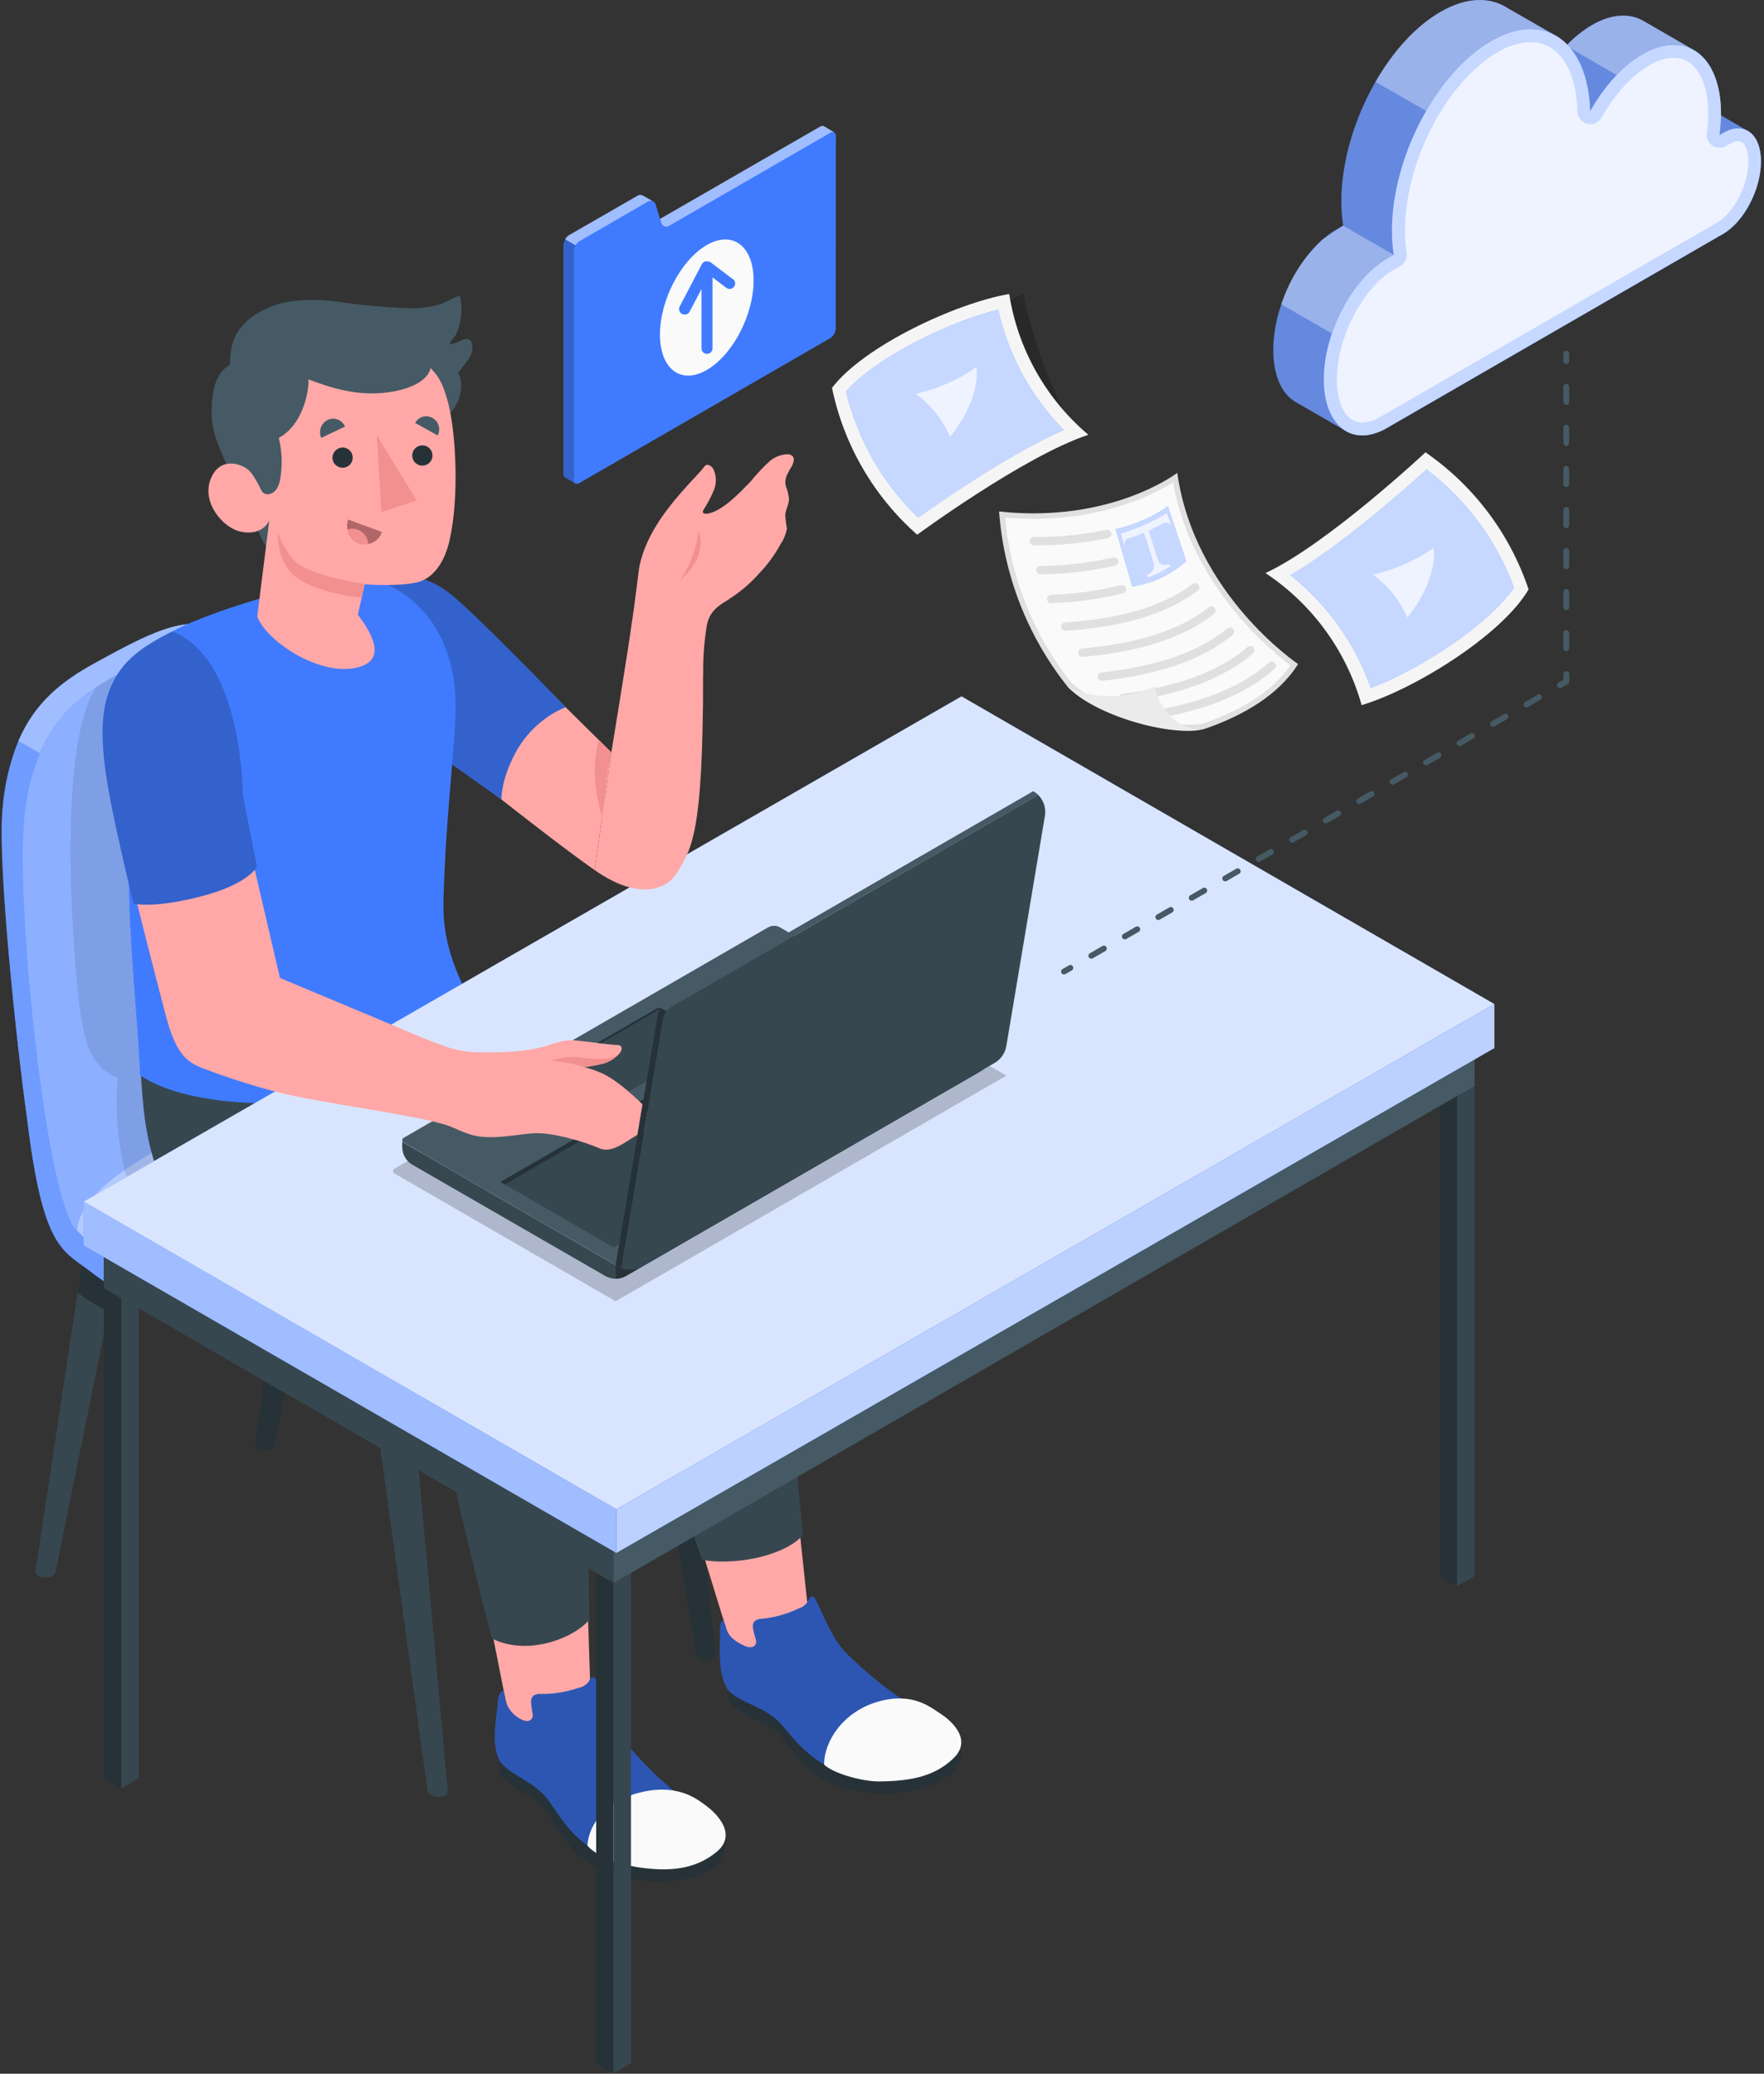 <svg width="171" height="201" viewBox="0 0 171 201" fill="none" xmlns="http://www.w3.org/2000/svg">
<rect x="0" y="0" width="171" height="201" fill="#333333" stroke="none"/>
<g id="uploading/amico">
<g id="Character">
<g id="character">
<g id="Chair">
<path id="Vector" d="M69.425 160.352L64.666 120.644L60.775 120.447L67.462 160.347C67.479 160.42 67.51 160.489 67.555 160.549C67.6 160.609 67.657 160.659 67.722 160.696C67.932 160.815 68.167 160.884 68.408 160.895C68.649 160.907 68.89 160.862 69.111 160.764C69.194 160.73 69.267 160.674 69.321 160.601C69.374 160.528 69.407 160.442 69.415 160.352H69.425Z" fill="#263238"/>
<path id="Vector_2" d="M64.666 120.644L60.775 120.447L61.919 127.978C62.715 127.689 63.486 127.335 64.224 126.918C64.643 126.73 64.999 126.425 65.25 126.04L64.666 120.644Z" fill="#263238"/>
<path id="Vector_3" d="M12.997 114.82H9.102L3.436 152.316C3.439 152.407 3.467 152.495 3.518 152.57C3.568 152.645 3.638 152.705 3.72 152.743C3.935 152.852 4.173 152.909 4.414 152.909C4.655 152.909 4.893 152.852 5.108 152.743C5.176 152.711 5.235 152.664 5.283 152.607C5.33 152.549 5.364 152.482 5.383 152.41L12.997 114.82Z" fill="#37474F"/>
<path id="Vector_4" d="M9.101 114.82L7.521 125.285C8.445 126.006 9.447 126.62 10.509 127.115L12.996 114.82H9.101Z" fill="#263238"/>
<path id="Vector_5" d="M43.409 173.662L39.749 133.267L35.863 133.07L41.451 173.638C41.468 173.711 41.499 173.779 41.544 173.839C41.589 173.899 41.646 173.949 41.711 173.986C41.92 174.105 42.154 174.174 42.395 174.186C42.635 174.198 42.875 174.153 43.095 174.055C43.178 174.021 43.251 173.964 43.305 173.891C43.358 173.819 43.391 173.733 43.399 173.642L43.409 173.662Z" fill="#37474F"/>
<path id="Vector_6" d="M40.23 139.101L39.739 133.287L35.853 133.091L36.643 139.361C37.517 139.645 39.096 139.464 40.23 139.101Z" fill="#263238"/>
<path id="Vector_7" d="M34.244 102.468H30.349L24.688 139.964C24.691 140.054 24.718 140.141 24.767 140.217C24.817 140.292 24.886 140.352 24.967 140.391C25.182 140.499 25.42 140.556 25.661 140.556C25.902 140.556 26.14 140.499 26.355 140.391C26.422 140.358 26.481 140.311 26.528 140.253C26.576 140.196 26.61 140.129 26.63 140.057L34.244 102.468Z" fill="#263238"/>
<g id="chair">
<path id="Vector_8" d="M1.787 71.82C0.907 74 0.382 76.307 0.231 78.654C-0.21 83.893 1.561 100.858 2.626 108.447C4.166 121.124 6.06 121.149 8.802 123.268C13.527 126.918 27.116 134.061 31.6 135.842C39.734 139.041 46.387 134.106 51.342 131.657C55.887 129.359 60.274 126.761 64.475 123.882C65.711 122.979 66.354 122.066 66.339 121.11C66.339 120.727 66.339 119.172 66.339 118.77C66.339 117.543 65.26 116.233 62.983 114.756C58.784 112.034 43.6 103.178 37.718 99.916C37.715 99.905 37.709 99.894 37.7 99.886C37.691 99.879 37.68 99.874 37.669 99.872C33.141 97.124 30.418 78.443 27.283 68.503C27.219 68.292 27.15 68.086 27.082 67.885C27.013 67.684 26.969 67.576 26.92 67.424C26.719 66.884 26.517 66.389 26.302 65.952" fill="#407BFF"/>
<path id="Vector_9" d="M66.345 118.765C66.345 117.538 65.266 116.229 62.989 114.752C58.79 112.029 43.606 103.174 37.724 99.911C37.721 99.9 37.715 99.89 37.706 99.882C37.697 99.874 37.686 99.869 37.675 99.867C33.146 97.12 30.424 78.438 27.289 68.499C27.102 67.878 26.882 67.267 26.631 66.669C26.631 66.625 26.592 66.58 26.577 66.536L26.396 66.134L26.308 65.933C25.813 64.8 25.103 63.773 24.218 62.911C23.91 62.626 23.565 62.383 23.192 62.19C22.702 61.9 21.613 61.307 21.343 61.15C18.271 59.31 14.234 61.517 9.21 64.27C6.085 65.987 3.416 68.023 1.792 71.82C0.913 74.001 0.388 76.308 0.237 78.654C-0.204 83.894 1.567 100.858 2.631 108.448C4.172 121.125 6.066 121.149 8.808 123.269C13.532 126.919 27.122 134.062 31.606 135.843C39.74 139.041 46.392 134.106 51.347 131.658C55.892 129.359 60.28 126.762 64.481 123.882C65.717 122.979 66.36 122.067 66.345 121.11C66.34 120.722 66.345 119.167 66.345 118.765Z" fill="#407BFF"/>
<path id="Vector_10" opacity="0.25" d="M66.345 118.765C66.345 117.538 65.266 116.229 62.989 114.752C58.79 112.029 43.606 103.174 37.724 99.911C37.721 99.9 37.715 99.89 37.706 99.882C37.697 99.874 37.686 99.869 37.675 99.867C33.146 97.12 30.424 78.438 27.289 68.499C27.102 67.878 26.882 67.267 26.631 66.669C26.631 66.625 26.592 66.58 26.577 66.536L26.396 66.134L26.308 65.933C25.813 64.8 25.103 63.773 24.218 62.911C23.91 62.626 23.565 62.383 23.192 62.19C22.702 61.9 21.613 61.307 21.343 61.15C18.271 59.31 14.234 61.517 9.21 64.27C6.085 65.987 3.416 68.023 1.792 71.82C0.913 74.001 0.388 76.308 0.237 78.654C-0.204 83.894 1.567 100.858 2.631 108.448C4.172 121.125 6.066 121.149 8.808 123.269C13.532 126.919 27.122 134.062 31.606 135.843C39.74 139.041 46.392 134.106 51.347 131.658C55.892 129.359 60.28 126.762 64.481 123.882C65.717 122.979 66.36 122.067 66.345 121.11C66.34 120.722 66.345 119.167 66.345 118.765Z" fill="white"/>
<path id="Vector_11" d="M51.341 129.298C55.885 126.997 60.272 124.398 64.474 121.518C67.29 119.472 67.03 117.377 63.002 114.752C57.39 111.112 34.504 98.126 34.504 98.126C34.504 98.126 5.559 115.199 6.819 118.353C8.08 121.508 25.953 131.261 31.609 133.478C39.738 136.701 46.386 131.746 51.341 129.298Z" fill="#407BFF"/>
<path id="Vector_12" opacity="0.6" d="M51.341 129.298C55.885 126.997 60.272 124.398 64.474 121.518C67.29 119.472 67.03 117.377 63.002 114.752C57.39 111.112 34.504 98.126 34.504 98.126C34.504 98.126 5.559 115.199 6.819 118.353C8.08 121.508 25.953 131.261 31.609 133.478C39.738 136.701 46.386 131.746 51.341 129.298Z" fill="white"/>
<path id="Vector_13" d="M23.187 62.19C20.14 60.59 16.181 62.764 11.285 65.447C8.15 67.164 5.476 69.2 3.857 73.012L1.787 71.82C3.411 68.023 6.08 65.987 9.205 64.27C14.229 61.517 18.266 59.31 21.337 61.15C21.607 61.307 22.677 61.9 23.187 62.19Z" fill="#407BFF"/>
<path id="Vector_14" opacity="0.5" d="M23.187 62.19C20.14 60.59 16.181 62.764 11.285 65.447C8.15 67.164 5.476 69.2 3.857 73.012L1.787 71.82C3.411 68.023 6.08 65.987 9.205 64.27C14.229 61.517 18.266 59.31 21.337 61.15C21.607 61.307 22.677 61.9 23.187 62.19Z" fill="white"/>
<path id="Vector_15" d="M27.287 68.509C27.223 68.298 26.173 64.653 24.211 62.921C23.297 62.097 22.11 61.641 20.88 61.641C18.221 61.641 15.027 63.402 11.284 65.448C10.975 65.619 10.665 65.796 10.361 65.978C10.244 66.041 10.126 66.11 10.013 66.183C9.9 66.257 9.733 66.355 9.596 66.444C9.459 66.532 9.395 66.571 9.297 66.64C8.636 67.075 8.005 67.553 7.408 68.072C7.315 68.156 7.221 68.239 7.128 68.332C6.75 68.68 6.393 69.05 6.059 69.441C5.995 69.51 5.936 69.583 5.877 69.652C5.818 69.721 5.73 69.829 5.666 69.917L5.46 70.192C5.392 70.28 5.328 70.368 5.259 70.466C4.99 70.852 4.741 71.252 4.513 71.663C4.484 71.717 4.45 71.771 4.425 71.825C4.401 71.879 4.307 72.046 4.248 72.164C4.19 72.282 4.087 72.498 4.008 72.654C3.034 74.926 2.46 77.35 2.311 79.817C1.585 88.427 4.533 116.877 7.491 119.33C7.491 119.33 7.04 116.543 12.991 112.8C17.038 110.254 19.859 108.115 24.201 105.995C34.724 100.824 37.673 99.858 37.673 99.858C33.145 97.12 30.422 78.439 27.287 68.509Z" fill="#407BFF"/>
<path id="Vector_16" opacity="0.4" d="M27.287 68.509C27.223 68.298 26.173 64.653 24.211 62.921C23.297 62.097 22.11 61.641 20.88 61.641C18.221 61.641 15.027 63.402 11.284 65.448C10.975 65.619 10.665 65.796 10.361 65.978C10.244 66.041 10.126 66.11 10.013 66.183C9.9 66.257 9.733 66.355 9.596 66.444C9.459 66.532 9.395 66.571 9.297 66.64C8.636 67.075 8.005 67.553 7.408 68.072C7.315 68.156 7.221 68.239 7.128 68.332C6.75 68.68 6.393 69.05 6.059 69.441C5.995 69.51 5.936 69.583 5.877 69.652C5.818 69.721 5.73 69.829 5.666 69.917L5.46 70.192C5.392 70.28 5.328 70.368 5.259 70.466C4.99 70.852 4.741 71.252 4.513 71.663C4.484 71.717 4.45 71.771 4.425 71.825C4.401 71.879 4.307 72.046 4.248 72.164C4.19 72.282 4.087 72.498 4.008 72.654C3.034 74.926 2.46 77.35 2.311 79.817C1.585 88.427 4.533 116.877 7.491 119.33C7.491 119.33 7.04 116.543 12.991 112.8C17.038 110.254 19.859 108.115 24.201 105.995C34.724 100.824 37.673 99.858 37.673 99.858C33.145 97.12 30.422 78.439 27.287 68.509Z" fill="white"/>
</g>
</g>
<path id="shadow" opacity="0.1" d="M66.339 121.105C66.339 122.086 65.711 122.974 64.475 123.876C60.276 126.755 55.89 129.353 51.347 131.652C48.766 132.928 45.73 134.871 42.266 135.989C33.965 131.127 19.62 122.616 16.098 119.8C14.118 118.152 12.711 115.919 12.08 113.422C11.389 110.496 11.161 107.48 11.403 104.483C8.415 103.335 7.934 99.97 7.522 95.775C6.428 84.698 6.369 71.113 9.298 66.653C9.396 66.585 9.494 66.516 9.597 66.452L10.014 66.197C10.127 66.124 10.24 66.055 10.358 65.991C10.662 65.808 10.971 65.631 11.285 65.461C15.028 63.401 18.232 61.64 20.881 61.64C22.016 61.64 23.117 62.023 24.006 62.729L24.207 62.901C24.895 63.549 25.469 64.308 25.904 65.147C25.973 65.27 26.037 65.398 26.101 65.52C26.117 65.547 26.13 65.575 26.14 65.604C26.199 65.712 26.248 65.82 26.302 65.927L26.361 66.05L26.395 66.124L26.483 66.33C26.591 66.575 26.689 66.82 26.773 67.022L26.837 67.169C26.9 67.345 26.959 67.502 27.008 67.659L27.057 67.792L27.102 67.924C27.102 67.959 27.102 67.998 27.141 68.032L27.175 68.14L27.214 68.268C27.214 68.302 27.214 68.331 27.239 68.356C27.258 68.402 27.275 68.45 27.288 68.498C30.423 78.442 33.146 97.124 37.674 99.867C37.687 99.87 37.698 99.876 37.707 99.886C37.716 99.896 37.721 99.908 37.723 99.921C43.61 103.178 58.789 112.029 62.989 114.756C65.265 116.228 66.339 117.548 66.344 118.769C66.344 119.167 66.334 120.722 66.339 121.105Z" fill="black"/>
<g id="Bottom">
<path id="Vector_17" d="M56.807 150.786L57.253 164.523C57.253 164.523 55.894 167.437 52.7 167.678C49.507 167.918 48.996 164.71 48.996 164.71L46.053 149.884L56.807 150.786Z" fill="#FFA8A7"/>
<path id="Vector_18" d="M48.417 170.66C48.339 171.097 48.376 171.547 48.525 171.965C48.77 172.559 50.433 173.653 51.287 174.089C52.14 174.526 52.798 175.193 53.544 176.498C54.564 178.289 56.104 180.217 58.057 181.144C60.673 182.31 63.582 182.652 66.397 182.125C69.905 181.546 70.219 179.486 70.219 179.486C70.219 179.486 70.43 177.548 69.566 177.229C68.703 176.91 48.417 170.66 48.417 170.66Z" fill="#263238"/>
<path id="Vector_19" d="M47.97 168.261C47.942 169.084 48.094 169.903 48.417 170.66C49.427 172.103 51.851 172.623 53.234 174.585C54.618 176.547 56.242 179.584 60.814 180.56C65.386 181.537 68.884 180.129 69.748 178.834C70.611 177.538 69.856 176.302 66.941 174.673C63.846 172.946 60.206 168.403 60.206 168.399C59.008 166.843 58.498 164.793 57.841 162.973C57.772 162.791 57.669 162.585 57.483 162.58C57.296 162.575 57.149 162.85 57.031 163.041C56.813 163.324 56.499 163.518 56.148 163.586C55.751 163.723 55.346 163.837 54.937 163.929C54.117 164.112 53.279 164.203 52.439 164.199C52.301 164.179 52.161 164.186 52.026 164.222C51.891 164.257 51.765 164.319 51.654 164.405C51.582 164.504 51.531 164.617 51.504 164.737C51.477 164.857 51.475 164.981 51.498 165.102C51.517 165.411 51.556 165.719 51.615 166.024C51.652 166.172 51.652 166.327 51.615 166.475C51.573 166.579 51.5 166.667 51.406 166.729C51.312 166.79 51.202 166.821 51.09 166.819C50.867 166.811 50.649 166.741 50.462 166.618C50.092 166.433 49.768 166.168 49.513 165.842C49.259 165.516 49.08 165.138 48.991 164.734C48.991 164.734 48.819 163.88 48.819 163.841C48.696 163.91 48.589 164.005 48.504 164.118C48.42 164.231 48.36 164.361 48.328 164.498C48.24 164.852 48.269 165.229 48.211 165.587C48.067 166.472 47.987 167.365 47.97 168.261Z" fill="#407BFF"/>
<path id="Vector_20" opacity="0.3" d="M47.97 168.261C47.942 169.084 48.094 169.903 48.417 170.66C49.427 172.103 51.851 172.623 53.234 174.585C54.618 176.547 56.242 179.584 60.814 180.56C65.386 181.537 68.884 180.129 69.748 178.834C70.611 177.538 69.856 176.302 66.941 174.673C63.846 172.946 60.206 168.403 60.206 168.399C59.008 166.843 58.498 164.793 57.841 162.973C57.772 162.791 57.669 162.585 57.483 162.58C57.296 162.575 57.149 162.85 57.031 163.041C56.813 163.324 56.499 163.518 56.148 163.586C55.751 163.723 55.346 163.837 54.937 163.929C54.117 164.112 53.279 164.203 52.439 164.199C52.301 164.179 52.161 164.186 52.026 164.222C51.891 164.257 51.765 164.319 51.654 164.405C51.582 164.504 51.531 164.617 51.504 164.737C51.477 164.857 51.475 164.981 51.498 165.102C51.517 165.411 51.556 165.719 51.615 166.024C51.652 166.172 51.652 166.327 51.615 166.475C51.573 166.579 51.5 166.667 51.406 166.729C51.312 166.79 51.202 166.821 51.09 166.819C50.867 166.811 50.649 166.741 50.462 166.618C50.092 166.433 49.768 166.168 49.513 165.842C49.259 165.516 49.08 165.138 48.991 164.734L48.819 163.841C48.696 163.91 48.589 164.005 48.504 164.118C48.42 164.231 48.36 164.361 48.328 164.498C48.24 164.852 48.269 165.229 48.211 165.587C48.067 166.472 47.987 167.365 47.97 168.261Z" fill="black"/>
<path id="Vector_21" d="M76.48 138.609L78.525 157.895C78.525 157.895 75.734 160.725 73.418 160.402C72.795 160.351 72.198 160.132 71.691 159.767C71.183 159.402 70.785 158.906 70.539 158.331L64.838 139.831L76.48 138.609Z" fill="#FFA8A7"/>
<path id="Vector_22" d="M70.542 163.777C70.515 164.22 70.601 164.662 70.792 165.063C71.101 165.627 72.872 166.534 73.77 166.878C74.668 167.221 75.394 167.81 76.272 169.027C77.479 170.7 79.216 172.461 81.261 173.162C83.992 174.039 86.925 174.065 89.67 173.236C93.105 172.255 93.183 170.199 93.183 170.199C93.183 170.199 93.183 168.237 92.29 168.026C91.397 167.815 70.542 163.777 70.542 163.777Z" fill="#263238"/>
<path id="Vector_23" d="M69.846 161.441C69.904 162.262 70.142 163.059 70.542 163.777C71.705 165.101 74.173 165.342 75.757 167.152C77.342 168.962 79.29 171.798 83.941 172.274C88.591 172.75 91.913 170.969 92.634 169.59C93.355 168.212 92.472 167.064 89.396 165.759C86.133 164.375 82.037 160.249 82.037 160.249C80.678 158.827 79.952 156.85 79.093 155.103C79.01 154.936 78.882 154.74 78.696 154.755C78.51 154.769 78.397 155.059 78.299 155.245C78.111 155.548 77.82 155.773 77.479 155.878C77.1 156.065 76.711 156.229 76.312 156.369C75.518 156.643 74.695 156.825 73.859 156.908C73.719 156.902 73.579 156.925 73.449 156.975C73.318 157.025 73.199 157.101 73.098 157.198C73.038 157.305 73 157.423 72.986 157.545C72.971 157.667 72.981 157.791 73.015 157.909C73.069 158.215 73.143 158.516 73.236 158.812C73.293 158.953 73.315 159.107 73.299 159.258C73.267 159.367 73.204 159.463 73.116 159.535C73.029 159.607 72.922 159.65 72.809 159.661C72.585 159.676 72.36 159.628 72.161 159.523C71.362 159.16 70.66 158.699 70.4 157.85C70.4 157.85 70.268 157.404 70.13 156.992C70.033 157.071 69.954 157.172 69.901 157.285C69.847 157.399 69.82 157.523 69.821 157.649C69.772 158.007 69.821 158.38 69.821 158.743C69.761 159.642 69.769 160.544 69.846 161.441Z" fill="#407BFF"/>
<path id="Vector_24" opacity="0.3" d="M69.846 161.441C69.904 162.262 70.142 163.059 70.542 163.777C71.705 165.101 74.173 165.342 75.757 167.152C77.342 168.962 79.29 171.798 83.941 172.274C88.591 172.75 91.913 170.969 92.634 169.59C93.355 168.212 92.472 167.064 89.396 165.759C86.133 164.375 82.037 160.249 82.037 160.249C80.678 158.827 79.952 156.85 79.093 155.103C79.01 154.936 78.882 154.74 78.696 154.755C78.51 154.769 78.397 155.059 78.299 155.245C78.111 155.548 77.82 155.773 77.479 155.878C77.1 156.065 76.711 156.229 76.312 156.369C75.518 156.643 74.695 156.825 73.859 156.908C73.719 156.902 73.579 156.925 73.449 156.975C73.318 157.025 73.199 157.101 73.098 157.198C73.038 157.305 73 157.423 72.986 157.545C72.971 157.667 72.981 157.791 73.015 157.909C73.069 158.215 73.143 158.516 73.236 158.812C73.293 158.953 73.315 159.107 73.299 159.258C73.267 159.367 73.204 159.463 73.116 159.535C73.029 159.607 72.922 159.65 72.809 159.661C72.585 159.676 72.36 159.628 72.161 159.523C71.362 159.16 70.66 158.699 70.4 157.85C70.4 157.85 70.268 157.404 70.13 156.992C70.033 157.071 69.954 157.172 69.901 157.285C69.847 157.399 69.82 157.523 69.821 157.649C69.772 158.007 69.821 158.38 69.821 158.743C69.761 159.642 69.769 160.544 69.846 161.441Z" fill="black"/>
<path id="Vector_25" d="M13.467 99.416L24.721 98.18L46.518 99.357C46.518 99.357 59.607 107.727 69.11 114.409C71.872 116.371 74.796 118.48 75.282 122.548C75.969 128.322 77.828 148.804 77.828 148.804C75.924 150.909 71.063 151.748 68.08 151.193C67.167 148.829 64.94 141.543 63.88 138.296C62.817 134.851 62.063 131.317 61.629 127.738L47.769 119.04C50.821 122.145 51.822 123.156 53.421 124.77C54.824 126.188 55.751 127.973 56.163 132.565C56.983 141.671 57.041 154.152 57.144 156.943C55.996 158.547 51.35 160.662 47.671 158.812C46.415 153.936 45.851 151.551 44.762 147.009C42.662 138.227 43.413 135.298 42.996 133.399C37.922 130.841 32.999 127.995 28.248 124.878C24.976 122.729 20.399 120.389 18.088 117.97C13.751 113.457 13.756 106.858 13.467 99.416Z" fill="#37474F"/>
<path id="Vector_26" d="M47.769 119.04L39.92 110.155C39.92 110.155 44.095 108.747 46.298 103.331C46.298 103.331 45.807 108.468 42.731 110.724L46.396 115.689L61.604 127.728L47.769 119.04Z" fill="#263238"/>
<path id="Vector_27" d="M56.943 178.892C57.081 176.694 58.906 174.403 62.384 173.663C65.862 172.922 67.663 174.447 68.482 175.051C69.301 175.654 71.593 177.744 69.463 179.501C67.334 181.257 64.798 181.389 62.149 181.031C59.499 180.673 57.674 179.751 56.943 178.892Z" fill="#FAFAFA"/>
<path id="Vector_28" d="M79.893 171.043C79.864 168.84 81.674 165.945 85.074 164.949C88.473 163.954 90.245 165.519 91.103 166.058C91.962 166.598 94.41 168.511 92.433 170.424C90.455 172.338 87.919 172.632 85.24 172.671C83.445 172.676 80.683 171.832 79.893 171.043Z" fill="#FAFAFA"/>
</g>
<g id="Top">
<g id="Arm">
<path id="Vector_29" d="M46.687 60.477C44.587 58.392 41.697 56.503 39.818 56.282C38.246 56.068 36.651 56.086 35.084 56.336L42.359 72.526C42.359 72.526 52.574 80.773 57.637 84.335L59.261 72.923C59.261 72.923 50.214 63.999 46.687 60.477Z" fill="#FFA8A7"/>
<path id="Vector_30" d="M43.379 57.352C41.024 55.625 38.63 55.443 34.857 55.88L41.112 72.173L48.599 77.486C48.599 77.486 48.55 75.607 49.948 73.002C51.014 70.997 52.737 69.42 54.83 68.537C54.83 68.537 45.734 59.084 43.379 57.352Z" fill="#407BFF"/>
<path id="Vector_31" opacity="0.2" d="M43.379 57.352C41.024 55.625 38.63 55.443 34.857 55.88L41.112 72.173L48.599 77.486C48.599 77.486 48.55 75.607 49.948 73.002C51.014 70.997 52.737 69.42 54.83 68.537C54.83 68.537 45.734 59.084 43.379 57.352Z" fill="black"/>
</g>
<path id="Chest" d="M44.155 69.367C44.498 60.733 39.475 56.533 34.834 55.891C34.834 55.891 32.94 56.156 31.1 56.509C27.475 57.2 19.728 59.492 16.485 61.322C13.723 62.877 13.459 64.707 12.973 69.245C12.624 72.483 12.399 74.877 12.482 84.703C12.526 91.89 13.395 99.254 13.581 104.214C19.861 108.63 39.852 108.046 47.089 99.706C44.454 95.094 42.865 91.738 42.987 87.313C43.203 79.395 43.983 73.729 44.155 69.367Z" fill="#407BFF"/>
<g id="Head">
<path id="Vector_32" d="M45.78 33.465C45.78 33.416 45.78 33.367 45.755 33.318C45.5 32.243 44.283 33.401 43.592 33.357C43.68 32.974 44.082 32.715 44.23 32.376C44.443 31.909 44.585 31.413 44.651 30.904C44.783 30.153 44.756 29.383 44.573 28.643C43.96 28.868 43.4 29.221 42.777 29.442C41.773 29.777 40.715 29.923 39.657 29.874C37.32 29.796 34.989 29.583 32.676 29.236C31.143 29.003 29.583 29.003 28.05 29.236C26.689 29.451 25.399 29.991 24.292 30.811C22.82 32.042 22.329 33.136 22.295 35.334C20.872 36.193 20.549 37.89 20.509 39.799C20.46 42.158 21.667 44.327 22.634 46.412C22.634 46.412 25.087 51.705 25.656 52.745C26.323 53.947 26.912 54.958 26.912 54.958L26.509 50.499C28.128 50.297 29.453 50.749 30.969 50.116C32.402 49.52 33.784 48.806 35.099 47.982C36.476 47.124 37.799 46.186 39.063 45.171C39.335 44.917 39.627 44.685 39.937 44.479C40.172 44.351 40.398 44.351 40.599 44.165C41.011 43.777 41.139 43.051 41.35 42.551C41.454 42.174 41.59 41.806 41.757 41.452C41.943 41.172 42.326 41.055 42.615 40.883C43.497 40.382 44.165 39.576 44.494 38.616C44.735 37.939 44.867 36.796 44.396 36.163C44.941 35.364 45.927 34.52 45.78 33.465Z" fill="#455A64"/>
<path id="Vector_33" d="M29.904 36.777C29.953 38.17 29.227 41.28 27.024 42.443C27.338 43.728 27.389 45.063 27.171 46.368C27.129 46.713 27.019 47.047 26.847 47.349C26.762 47.495 26.646 47.62 26.507 47.716C26.368 47.812 26.209 47.876 26.043 47.903C25.586 47.953 25.39 47.683 25.238 47.334C25.021 46.885 24.773 46.45 24.497 46.034C24.378 45.853 24.236 45.689 24.075 45.544C23.364 44.93 21.289 44.224 20.42 46.437C19.523 48.728 21.617 51.146 23.285 51.524C25.503 52.015 26.106 50.435 26.106 50.435L24.934 59.756C25.817 62.111 30.703 65.364 34.255 64.775C37.807 64.186 35.943 61.243 34.692 59.58L35.354 56.636C35.354 56.636 38.543 56.881 40.417 56.45C41.889 56.106 43.042 54.683 43.572 52.417C44.553 48.095 44.16 42.031 43.518 39.362C42.875 36.693 42.242 36.267 41.742 35.663C41.585 36.453 40.692 37.419 38.337 37.91C34.962 38.582 32.121 37.601 29.904 36.777Z" fill="#FFA8A7"/>
<path id="Vector_34" d="M35.334 56.602C32.729 56.194 30.428 55.62 29.02 54.733C27.98 54.09 27.155 52.25 26.915 51.602C26.915 51.602 26.832 54.056 28.195 55.478C30.128 57.524 35.034 57.931 35.034 57.931L35.334 56.602Z" fill="#F28F8F"/>
<path id="Vector_35" d="M33.441 41.349L31.14 42.443C30.999 42.127 30.985 41.77 31.102 41.445C31.22 41.12 31.458 40.854 31.768 40.701C31.919 40.629 32.084 40.589 32.252 40.583C32.419 40.577 32.587 40.605 32.743 40.665C32.9 40.726 33.042 40.818 33.162 40.935C33.282 41.053 33.377 41.193 33.441 41.349Z" fill="#455A64"/>
<path id="Vector_36" d="M33.751 50.356L37.018 51.563C36.949 51.783 36.835 51.986 36.685 52.161C36.535 52.336 36.351 52.479 36.145 52.581C35.938 52.684 35.713 52.743 35.483 52.756C35.253 52.769 35.022 52.735 34.806 52.657C34.366 52.485 34.011 52.148 33.814 51.719C33.618 51.29 33.595 50.802 33.751 50.356Z" fill="#B16668"/>
<path id="Vector_37" d="M35.687 52.716C35.668 52.309 35.489 51.927 35.19 51.651C34.891 51.376 34.495 51.23 34.088 51.244C33.954 51.251 33.822 51.276 33.695 51.318C33.753 51.614 33.886 51.89 34.079 52.121C34.273 52.352 34.523 52.529 34.804 52.638C35.086 52.743 35.391 52.77 35.687 52.716Z" fill="#F28F8F"/>
<path id="Vector_38" d="M42.429 42.207L40.246 40.995C40.321 40.852 40.424 40.725 40.549 40.623C40.674 40.52 40.819 40.444 40.974 40.398C41.129 40.352 41.292 40.338 41.452 40.356C41.613 40.375 41.768 40.425 41.909 40.505C42.203 40.663 42.422 40.931 42.519 41.249C42.616 41.568 42.584 41.912 42.429 42.207Z" fill="#455A64"/>
<path id="Vector_39" d="M36.978 49.625L40.402 48.501L36.531 42.207L36.978 49.625Z" fill="#F28F8F"/>
<path id="Vector_40" d="M39.961 44.15C39.961 44.344 40.019 44.534 40.126 44.695C40.234 44.857 40.387 44.982 40.567 45.057C40.746 45.131 40.943 45.15 41.133 45.112C41.324 45.075 41.499 44.981 41.636 44.844C41.773 44.707 41.867 44.532 41.904 44.342C41.942 44.151 41.923 43.954 41.849 43.775C41.774 43.595 41.649 43.442 41.487 43.334C41.326 43.227 41.136 43.169 40.942 43.169C40.682 43.169 40.432 43.272 40.248 43.456C40.064 43.64 39.961 43.89 39.961 44.15Z" fill="#263238"/>
<path id="Vector_41" d="M32.228 44.356C32.229 44.549 32.286 44.738 32.392 44.899C32.499 45.059 32.651 45.185 32.829 45.26C33.007 45.335 33.203 45.356 33.392 45.32C33.582 45.284 33.757 45.193 33.895 45.058C34.033 44.923 34.128 44.751 34.169 44.562C34.209 44.373 34.194 44.177 34.123 43.997C34.053 43.818 33.931 43.663 33.773 43.552C33.614 43.441 33.427 43.38 33.234 43.375C32.972 43.375 32.719 43.477 32.532 43.661C32.344 43.844 32.235 44.094 32.228 44.356Z" fill="#263238"/>
</g>
</g>
<g id="Desk">
<path id="Vector_42" d="M59.479 150.428V200.96L57.791 199.983V149.452L59.479 150.428Z" fill="#263238"/>
<path id="Vector_43" d="M59.48 150.428V200.96L61.168 199.983V149.452L59.48 150.428Z" fill="#37474F"/>
<path id="Vector_44" d="M11.754 122.827V173.358L10.066 172.382V121.851L11.754 122.827Z" fill="#263238"/>
<path id="Vector_45" d="M11.754 122.827V173.358L13.441 172.382V121.851L11.754 122.827Z" fill="#37474F"/>
<path id="Vector_46" d="M141.242 103.223V153.755L139.555 152.778V102.252L141.242 103.223Z" fill="#263238"/>
<path id="Vector_47" d="M141.242 103.223V153.755L142.93 152.778V102.252L141.242 103.223Z" fill="#37474F"/>
<path id="Vector_48" d="M59.479 147.421V153.436L10.066 124.858V118.844L59.479 147.421Z" fill="#37474F"/>
<path id="Vector_49" d="M59.48 153.435L142.935 105.259V99.244L59.48 147.421V153.435Z" fill="#455A64"/>
<g id="desk">
<path id="Vector_50" d="M59.749 146.297L8.1 116.474L93.208 67.498L144.863 97.321L59.749 146.297Z" fill="#407BFF"/>
<g id="Group" opacity="0.8">
<path id="Vector_51" d="M59.749 146.297L8.1 116.474L93.208 67.498L144.863 97.321L59.749 146.297Z" fill="white"/>
</g>
<path id="Vector_52" d="M8.1 116.464V120.708L59.749 150.521V146.287L8.1 116.464Z" fill="#407BFF"/>
<g id="Group_2" opacity="0.5">
<path id="Vector_53" d="M8.1 116.464V120.708L59.749 150.521V146.287L8.1 116.464Z" fill="white"/>
</g>
<path id="Vector_54" d="M59.75 150.521L144.863 101.589V97.311L59.75 146.288V150.521Z" fill="#407BFF"/>
<g id="Group_3" opacity="0.65">
<path id="Vector_55" d="M59.75 150.521L144.863 101.589V97.311L59.75 146.288V150.521Z" fill="white"/>
</g>
</g>
</g>
<path id="Vector_56" d="M59.26 72.924C58.704 75.263 58.499 77.672 58.652 80.072C58.652 80.072 56.895 75.607 58.058 71.731L59.26 72.924Z" fill="#F28F8F"/>
<path id="Vector_57" d="M76.95 44.621C76.98 44.13 76.612 44.013 76.224 44.032C75.647 44.079 75.098 44.3 74.65 44.665C73.965 45.292 73.329 45.969 72.746 46.691C71.765 47.707 70.195 49.365 68.821 49.738C68.537 49.812 67.928 49.885 68.198 49.419C68.577 48.829 68.905 48.209 69.179 47.565C69.323 47.243 69.397 46.894 69.397 46.542C69.397 46.189 69.323 45.841 69.179 45.519C69.089 45.325 68.93 45.171 68.733 45.087C68.448 44.989 68.326 45.146 68.188 45.342C68.035 45.539 67.872 45.728 67.698 45.906C67.345 46.284 66.991 46.667 66.643 47.05C64.617 49.291 62.664 51.784 62.002 54.801C61.904 55.237 61.541 58.564 61.227 60.472C61.026 62.184 59.264 72.923 59.264 72.923L57.641 84.335C62.228 87.543 64.843 85.944 65.598 84.639C66.854 82.48 67.992 81.533 68.139 68.65C68.164 67.458 68.139 66.266 68.164 65.074C68.155 63.542 68.282 62.012 68.542 60.502C68.87 58.981 70.053 58.515 70.813 57.98C71.888 57.277 72.861 56.428 73.703 55.458C74.473 54.644 75.133 53.732 75.665 52.745C75.975 52.291 76.185 51.776 76.283 51.234C76.201 50.79 76.147 50.341 76.121 49.89C76.18 49.36 76.484 48.87 76.484 48.34C76.435 47.925 76.335 47.518 76.185 47.128C76.013 46.485 76.283 45.995 76.597 45.45C76.779 45.206 76.9 44.921 76.95 44.621Z" fill="#FFA8A7"/>
<path id="Vector_58" d="M67.673 51.48C67.594 53.221 66.584 55.488 65.828 56.292C66.594 55.734 67.2 54.985 67.585 54.119C68.09 52.745 67.952 52.083 67.673 51.48Z" fill="#F28F8F"/>
<g id="Laptop">
<g id="laptop">
<path id="Vector_59" opacity="0.2" d="M97.56 104.253L76.317 91.988C76.131 91.882 75.921 91.826 75.707 91.826C75.492 91.826 75.282 91.882 75.096 91.988L38.237 113.275C38.197 113.299 38.163 113.333 38.139 113.374C38.116 113.415 38.103 113.461 38.103 113.508C38.103 113.555 38.116 113.602 38.139 113.643C38.163 113.684 38.197 113.718 38.237 113.741L59.681 126.129L97.56 104.253Z" fill="black"/>
<path id="Vector_60" d="M95.975 101.673V102.163C95.975 102.508 95.885 102.847 95.713 103.146C95.54 103.445 95.292 103.693 94.994 103.866L60.652 123.686C60.353 123.855 60.015 123.944 59.671 123.944C59.327 123.944 58.989 123.855 58.69 123.686L39.974 112.893C39.675 112.721 39.428 112.473 39.256 112.175C39.084 111.877 38.993 111.539 38.992 111.195V110.533C38.991 110.577 39.002 110.62 39.024 110.658C39.045 110.696 39.077 110.727 39.115 110.749L59.666 122.621L95.975 101.673Z" fill="#37474F"/>
<path id="Vector_61" d="M95.975 101.667L75.62 89.893C75.442 89.79 75.24 89.735 75.034 89.735C74.828 89.735 74.626 89.79 74.448 89.893L39.125 110.287C39.085 110.31 39.052 110.343 39.029 110.382C39.006 110.422 38.994 110.467 38.994 110.513C38.994 110.559 39.006 110.604 39.029 110.643C39.052 110.683 39.085 110.716 39.125 110.739L59.671 122.601L95.975 101.667Z" fill="#455A64"/>
<path id="Vector_62" d="M59.495 120.899L48.516 114.565L80.62 96.03L91.659 102.33L59.495 120.899Z" fill="#37474F"/>
<path id="Vector_63" d="M91.659 102.33L91.237 102.57L80.62 96.511L48.938 114.805L48.516 114.565L80.62 96.025L91.659 102.33Z" fill="#263238"/>
<path id="Vector_64" d="M54.098 103.281L54.299 103.399L59.681 106.505L69.252 100.981L69.448 100.868L63.865 97.64L54.098 103.281Z" fill="#263238"/>
<path id="Vector_65" d="M54.299 103.399L59.681 106.505L69.252 100.98L63.865 97.87L54.299 103.399Z" fill="#37474F"/>
<path id="Vector_66" d="M59.682 122.626V123.946C60.026 123.947 60.364 123.857 60.663 123.686L95.004 103.866C95.303 103.693 95.551 103.445 95.723 103.146C95.896 102.847 95.986 102.508 95.986 102.163V101.673L59.682 122.626Z" fill="#263238"/>
</g>
<g id="character_2">
<g id="arm">
<path id="Vector_67" d="M41.289 108.016C41.289 108.016 41.78 108.266 42.55 108.575C43.256 108.85 43.884 109.409 45.562 109.954C47.554 110.596 50.125 109.909 51.861 109.841C53.598 109.772 56.537 110.626 58.141 111.312C59.745 111.999 61.712 109.537 62.517 109.841C63.322 110.145 64.734 109.522 63.273 108.03C61.811 106.539 59.696 104.474 57.901 103.846C57.49 103.68 57.069 103.542 56.64 103.434C57.267 103.361 57.888 103.246 58.499 103.09C59.115 102.914 59.666 102.561 60.084 102.075C60.241 101.873 60.358 101.555 60.162 101.388C60.09 101.329 60 101.295 59.907 101.29C58.553 101.231 57.493 101.005 56.262 100.897C55.715 100.806 55.156 100.806 54.609 100.897C54.118 101.025 53.598 101.167 53.098 101.329C50.846 102.07 47.814 102.021 46.117 101.986C45.42 101.986 43.786 101.702 43.786 101.702C43.374 101.663 42.957 102.3 42.192 103.939C40.955 106.524 41.289 108.016 41.289 108.016Z" fill="#FFA8A7"/>
<path id="Vector_68" d="M55.879 102.462C55.045 102.412 54.21 102.534 53.426 102.82C54.514 102.893 55.59 103.097 56.629 103.428C57.256 103.356 57.877 103.241 58.489 103.085C59.03 102.925 59.524 102.633 59.926 102.236C58.95 102.884 57.046 102.594 55.879 102.462Z" fill="#F28F8F"/>
</g>
<path id="Vector_69" d="M44.051 109.36C41.863 108.226 30.908 106.941 26.812 105.837C24.358 105.198 21.942 104.422 19.576 103.512C17.976 102.889 16.985 101.986 16.009 98.194C15.033 94.401 10.872 78.742 10.421 74.086C9.97 69.43 10.46 66.982 12.114 64.814C13.325 63.224 16.578 61.64 16.578 61.64C16.578 61.64 20.459 63.578 21.857 69.165C23.255 74.753 23.181 77.814 23.181 77.814L27.14 94.794L35.682 98.365C39.606 99.994 42.996 101.574 44.743 101.849C46.489 102.124 44.051 109.36 44.051 109.36Z" fill="#FFA8A7"/>
<path id="Vector_70" d="M16.71 61.208C13.227 62.915 11.441 64.48 10.475 67.267C9.509 70.053 10.029 74.042 10.701 77.569C11.373 81.097 12.933 87.578 12.933 87.578C12.933 87.578 14.719 88.097 19.404 86.905C24.089 85.713 24.913 84.006 24.913 84.006L23.535 77.044C23.535 77.044 23.579 63.892 16.71 61.208Z" fill="#407BFF"/>
<path id="Vector_71" opacity="0.2" d="M16.71 61.208C13.227 62.915 11.441 64.48 10.475 67.267C9.509 70.053 10.029 74.042 10.701 77.569C11.373 81.097 12.933 87.578 12.933 87.578C12.933 87.578 14.719 88.097 19.404 86.905C24.089 85.713 24.913 84.006 24.913 84.006L23.535 77.044C23.535 77.044 23.579 63.892 16.71 61.208Z" fill="black"/>
</g>
<path id="Vector_72" d="M60.236 122.914C60.56 123.04 60.909 123.091 61.255 123.064C61.601 123.037 61.937 122.932 62.238 122.758L96.423 103.026C96.719 102.854 96.973 102.618 97.168 102.337C97.363 102.056 97.494 101.735 97.551 101.397L101.294 79.08C101.314 78.955 101.324 78.829 101.324 78.702C101.324 78.395 101.264 78.09 101.146 77.807C101.028 77.523 100.855 77.265 100.637 77.049L65.113 97.561C64.894 97.688 64.707 97.862 64.563 98.069C64.419 98.277 64.322 98.513 64.279 98.763L60.236 122.914Z" fill="#37474F"/>
<path id="Vector_73" d="M59.682 122.626L59.917 122.758C60.019 122.818 60.126 122.871 60.236 122.915L64.278 98.763C64.321 98.514 64.418 98.278 64.562 98.07C64.706 97.862 64.894 97.689 65.112 97.561L100.651 77.05C100.503 76.909 100.339 76.787 100.161 76.686L64.563 97.237C64.344 97.365 64.157 97.538 64.013 97.746C63.868 97.954 63.772 98.19 63.729 98.439L59.682 122.626Z" fill="#455A64"/>
<path id="Vector_74" d="M64.607 98.017L64.058 97.698C63.891 97.915 63.78 98.169 63.734 98.439L59.682 122.625L59.917 122.758C60.019 122.818 60.126 122.87 60.236 122.915L64.278 98.763C64.328 98.492 64.441 98.237 64.607 98.017Z" fill="#263238"/>
</g>
</g>
</g>
<g id="Folder">
<g id="folder">
<path id="Vector_75" d="M81.028 13.18C81.034 13.114 81.024 13.048 80.997 12.988C80.97 12.928 80.929 12.876 80.876 12.836L79.865 12.253C79.804 12.225 79.736 12.214 79.669 12.221C79.601 12.228 79.537 12.252 79.483 12.292L63.98 21.231L63.563 19.837C63.53 19.712 63.449 19.604 63.337 19.538L62.322 18.959C62.247 18.916 62.162 18.893 62.076 18.893C61.99 18.893 61.906 18.916 61.831 18.959L55.169 22.805C55.011 22.908 54.88 23.046 54.786 23.209C54.693 23.372 54.639 23.555 54.629 23.742V45.942C54.622 46.007 54.632 46.073 54.658 46.133C54.684 46.193 54.724 46.245 54.776 46.285L55.782 46.869C55.842 46.892 55.907 46.9 55.971 46.892C56.035 46.885 56.097 46.862 56.15 46.825L80.469 32.784C80.627 32.682 80.758 32.544 80.853 32.381C80.948 32.218 81.003 32.035 81.013 31.847L81.028 13.18Z" fill="#407BFF"/>
<g id="Group_4" opacity="0.5">
<path id="Vector_76" d="M63.327 19.523C63.253 19.479 63.168 19.457 63.082 19.457C62.996 19.457 62.911 19.479 62.837 19.523L56.179 23.374C56.022 23.476 55.891 23.614 55.797 23.776L54.781 23.192C54.872 23.026 55.003 22.885 55.164 22.785L61.826 18.958C61.901 18.915 61.985 18.893 62.072 18.893C62.158 18.893 62.242 18.915 62.317 18.958L63.327 19.523Z" fill="white"/>
<path id="Vector_77" d="M80.851 12.816C80.792 12.798 80.73 12.793 80.669 12.801C80.608 12.81 80.549 12.832 80.498 12.866L64.838 21.902C64.773 21.94 64.701 21.963 64.626 21.969C64.551 21.974 64.476 21.963 64.406 21.935C64.337 21.907 64.274 21.863 64.224 21.808C64.174 21.752 64.137 21.685 64.117 21.613L63.994 21.211L79.497 12.272C79.568 12.225 79.652 12.199 79.737 12.198C79.787 12.197 79.836 12.209 79.88 12.233L80.851 12.816Z" fill="white"/>
</g>
<path id="Vector_78" opacity="0.2" d="M55.714 46.814L55.768 46.873L54.786 46.304C54.747 46.279 54.715 46.243 54.693 46.201C54.691 46.18 54.691 46.159 54.693 46.137C54.673 46.081 54.663 46.021 54.664 45.961V23.737C54.662 23.716 54.662 23.694 54.664 23.673C54.664 23.629 54.664 23.585 54.664 23.536V23.472C54.687 23.403 54.715 23.336 54.747 23.271C54.747 23.246 54.747 23.227 54.782 23.207L55.797 23.791C55.7 23.953 55.646 24.137 55.64 24.326V46.54C55.638 46.572 55.638 46.605 55.64 46.638C55.638 46.654 55.638 46.671 55.64 46.687C55.64 46.687 55.64 46.687 55.64 46.716V46.751C55.66 46.776 55.685 46.798 55.714 46.814Z" fill="black"/>
<path id="Vector_79" d="M73.055 27.181C73.055 30.527 71.025 34.408 68.513 35.86C66.001 37.312 63.975 35.767 63.975 32.426C63.975 29.085 66.006 25.199 68.513 23.752C71.019 22.305 73.055 23.865 73.055 27.181Z" fill="#FAFAFA"/>
<path id="Vector_80" d="M70.991 27.019L68.837 25.39H68.788C68.751 25.369 68.711 25.351 68.671 25.336H68.577H68.514C68.494 25.334 68.474 25.334 68.455 25.336C68.437 25.334 68.419 25.334 68.401 25.336C68.388 25.333 68.374 25.333 68.362 25.336C68.32 25.35 68.281 25.368 68.244 25.39L68.17 25.439C68.137 25.472 68.107 25.508 68.082 25.547C68.082 25.547 68.052 25.572 68.043 25.591L65.889 29.707C65.823 29.833 65.81 29.979 65.853 30.114C65.895 30.25 65.989 30.363 66.115 30.428C66.192 30.467 66.278 30.488 66.365 30.487C66.465 30.491 66.564 30.467 66.651 30.416C66.738 30.366 66.809 30.292 66.855 30.203L68.003 28.01V33.819C68.016 33.951 68.078 34.074 68.176 34.163C68.275 34.252 68.403 34.302 68.536 34.302C68.669 34.302 68.797 34.252 68.895 34.163C68.994 34.074 69.055 33.951 69.068 33.819V26.886L70.368 27.867C70.423 27.918 70.488 27.956 70.558 27.98C70.629 28.004 70.704 28.013 70.778 28.007C70.852 28 70.924 27.978 70.989 27.942C71.055 27.906 71.111 27.856 71.156 27.797C71.201 27.737 71.234 27.669 71.251 27.597C71.268 27.524 71.269 27.449 71.256 27.376C71.242 27.302 71.213 27.233 71.171 27.171C71.129 27.11 71.074 27.058 71.011 27.019H70.991Z" fill="#407BFF"/>
</g>
</g>
<g id="Images">
<g id="images">
<path id="Vector_81" opacity="0.2" d="M94.246 31.446C95.116 35.413 96.363 39.219 97.946 42.734C97.946 42.734 100.212 41.645 103.352 40.304C101.515 36.724 100.108 32.714 99.206 28.487C97.482 29.237 95.822 30.227 94.246 31.446Z" fill="black"/>
<path id="Vector_82" d="M80.654 37.6C81.794 43.111 84.692 48.104 88.911 51.828C88.911 51.828 99.312 44.179 105.503 42.144C101.389 38.663 98.666 33.818 97.83 28.495C92.654 29.383 83.706 33.563 80.654 37.6Z" fill="#F5F5F5"/>
<path id="Vector_83" d="M88.999 50.175C85.556 46.844 83.131 42.602 82.008 37.945C84.799 34.746 91.82 31.224 96.77 30.012C97.748 34.419 99.948 38.463 103.118 41.678C97.947 43.93 91.329 48.512 88.999 50.175Z" fill="#407BFF"/>
<path id="Vector_84" opacity="0.7" d="M88.999 50.175C85.556 46.844 83.131 42.602 82.008 37.945C84.799 34.746 91.82 31.224 96.77 30.012C97.748 34.419 99.948 38.463 103.118 41.678C97.947 43.93 91.329 48.512 88.999 50.175Z" fill="white"/>
<path id="Vector_85" opacity="0.7" d="M92.107 42.344C91.386 40.679 90.232 39.238 88.766 38.169C90.878 37.703 92.878 36.826 94.653 35.589C94.653 35.589 95.197 38.459 92.107 42.344Z" fill="white"/>
</g>
</g>
<g id="Document">
<g id="document">
<path id="Vector_86" d="M115.149 70.51C110.214 70.51 105.338 67.988 103.601 66.286C99.87 61.571 97.617 55.858 97.125 49.865C98.141 49.964 99.156 50.013 100.152 50.013C107.692 50.013 112.589 47.157 113.889 46.284C115.566 56.861 123.98 63.372 125.432 64.436C123.833 66.865 121.017 68.822 117.092 70.25C116.901 70.323 116.705 70.387 116.508 70.446C116.057 70.492 115.603 70.513 115.149 70.51Z" fill="#FAFAFA"/>
<path id="Vector_87" d="M113.716 46.741C115.482 56.754 123.185 63.068 125.093 64.495C123.504 66.776 120.796 68.626 117.023 69.995C116.841 70.064 116.66 70.122 116.473 70.181C116.033 70.225 115.591 70.246 115.149 70.245C110.312 70.245 105.538 67.792 103.811 66.119C100.189 61.531 97.973 55.991 97.433 50.17C98.351 50.248 99.268 50.288 100.166 50.288C107.314 50.288 112.014 47.835 113.731 46.741M114.123 45.833C114.123 45.833 109.041 49.758 100.166 49.758C99.058 49.756 97.951 49.695 96.85 49.576C97.303 55.741 99.595 61.628 103.428 66.477C105.273 68.283 110.253 70.78 115.163 70.78C115.642 70.781 116.12 70.754 116.596 70.701C116.802 70.642 117.013 70.569 117.219 70.495C120.482 69.313 123.94 67.4 125.834 64.363C125.834 64.363 115.782 57.637 114.123 45.833Z" fill="#E0E0E0"/>
<path id="Vector_88" d="M113.215 49.081L114.986 54.389C113.528 55.707 111.711 56.56 109.766 56.842L108.152 51.294C109.967 50.889 111.686 50.138 113.215 49.081Z" fill="#407BFF"/>
<path id="Vector_89" opacity="0.7" d="M113.215 49.081L114.986 54.389C113.528 55.707 111.711 56.56 109.766 56.842L108.152 51.294C109.967 50.889 111.686 50.138 113.215 49.081Z" fill="white"/>
<path id="Vector_90" d="M100.221 52.452C102.613 52.475 105.001 52.242 107.344 51.755" stroke="#E0E0E0" stroke-width="0.813" stroke-linecap="round" stroke-linejoin="round"/>
<path id="Vector_91" d="M100.863 55.263C103.269 55.24 105.665 54.96 108.011 54.429" stroke="#E0E0E0" stroke-width="0.813" stroke-linecap="round" stroke-linejoin="round"/>
<path id="Vector_92" d="M101.898 58.058C104.214 57.98 106.516 57.663 108.767 57.111" stroke="#E0E0E0" stroke-width="0.813" stroke-linecap="round" stroke-linejoin="round"/>
<path id="Vector_93" d="M103.271 60.738C108.565 60.385 112.868 59.202 115.86 56.926" stroke="#E0E0E0" stroke-width="0.813" stroke-linecap="round" stroke-linejoin="round"/>
<path id="Vector_94" d="M104.93 63.263C110.213 62.797 114.486 61.522 117.435 59.177" stroke="#E0E0E0" stroke-width="0.813" stroke-linecap="round" stroke-linejoin="round"/>
<path id="Vector_95" d="M106.809 65.589C112.087 65.005 116.336 63.627 119.23 61.227" stroke="#E0E0E0" stroke-width="0.813" stroke-linecap="round" stroke-linejoin="round"/>
<path id="Vector_96" d="M108.859 67.655C114.128 66.963 118.347 65.496 121.193 63.028" stroke="#E0E0E0" stroke-width="0.813" stroke-linecap="round" stroke-linejoin="round"/>
<path id="Vector_97" d="M111.023 69.421C116.283 68.611 120.477 67.056 123.288 64.515" stroke="#E0E0E0" stroke-width="0.813" stroke-linecap="round" stroke-linejoin="round"/>
<path id="Vector_98" d="M116.582 70.702C113.952 70.824 112.166 68.249 111.936 66.478C110.351 67.459 106.358 68.126 103.414 66.478C106.049 69.387 113.555 71.403 116.582 70.702Z" fill="#EBEBEB"/>
<path id="Vector_99" opacity="0.7" d="M113.098 49.743C111.717 50.602 110.223 51.262 108.658 51.706L108.982 52.927C108.982 52.927 108.982 52.324 109.306 52.221C110.13 51.951 110.895 51.642 110.895 51.642C110.895 51.642 111.715 54.06 111.823 54.585C111.858 54.701 111.869 54.823 111.856 54.944C111.844 55.064 111.807 55.181 111.749 55.287C111.69 55.393 111.611 55.486 111.516 55.561C111.421 55.636 111.311 55.691 111.195 55.724L111.307 55.964C112.069 55.684 112.796 55.318 113.476 54.875L113.383 54.684C113.383 54.684 112.549 55.007 112.303 54.384C112.058 53.761 111.356 51.441 111.356 51.441C111.356 51.441 112.465 50.886 112.73 50.734C112.879 50.66 113.051 50.645 113.211 50.693C113.371 50.742 113.506 50.849 113.589 50.994L113.098 49.743Z" fill="white"/>
</g>
</g>
<g id="Video">
<g id="video">
<path id="Vector_100" d="M148.18 57.132C146.373 51.738 142.866 47.075 138.186 43.842C138.186 43.842 128.649 52.766 122.674 55.547C127.216 58.557 130.524 63.1 131.995 68.347C137.102 66.826 145.589 61.562 148.18 57.132Z" fill="#F5F5F5"/>
<path id="Vector_101" d="M138.294 45.5C142.149 48.438 145.088 52.413 146.766 56.96C144.343 60.507 137.685 64.883 132.882 66.684C131.366 62.382 128.67 58.594 125.102 55.753C130.047 52.844 136.145 47.453 138.294 45.5Z" fill="#407BFF"/>
<path id="Vector_102" opacity="0.7" d="M138.294 45.5C142.149 48.438 145.088 52.413 146.766 56.96C144.343 60.507 137.685 64.883 132.882 66.684C131.366 62.382 128.67 58.594 125.102 55.753C130.047 52.844 136.145 47.453 138.294 45.5Z" fill="white"/>
<path id="Vector_103" opacity="0.7" d="M136.431 59.865C135.71 58.2 134.556 56.758 133.09 55.69C135.202 55.223 137.202 54.346 138.977 53.109C138.977 53.109 139.522 55.979 136.431 59.865Z" fill="white"/>
</g>
</g>
<g id="Cloud">
<g id="Line">
<path id="Vector_104" d="M103.139 94.451C103.09 94.452 103.041 94.44 102.999 94.415C102.956 94.389 102.922 94.353 102.899 94.309C102.88 94.277 102.867 94.242 102.862 94.206C102.857 94.169 102.859 94.132 102.869 94.096C102.878 94.06 102.895 94.027 102.918 93.998C102.941 93.968 102.969 93.944 103.002 93.926L103.62 93.568C103.685 93.531 103.762 93.522 103.834 93.541C103.907 93.561 103.968 93.609 104.005 93.674C104.042 93.739 104.052 93.816 104.032 93.888C104.012 93.96 103.965 94.022 103.9 94.059L103.281 94.417C103.238 94.44 103.189 94.452 103.139 94.451Z" fill="#455A64"/>
<path id="Vector_105" d="M105.789 92.921C105.74 92.922 105.691 92.909 105.649 92.884C105.606 92.859 105.572 92.822 105.549 92.778C105.53 92.747 105.517 92.712 105.512 92.676C105.507 92.64 105.51 92.603 105.519 92.567C105.529 92.532 105.546 92.499 105.568 92.471C105.591 92.442 105.62 92.418 105.652 92.401L106.869 91.694C106.934 91.657 107.011 91.647 107.083 91.667C107.155 91.687 107.217 91.735 107.254 91.8C107.291 91.865 107.301 91.942 107.281 92.014C107.261 92.086 107.213 92.148 107.148 92.185L105.932 92.886C105.888 92.91 105.839 92.921 105.789 92.921ZM109.032 91.047C108.984 91.046 108.936 91.033 108.894 91.009C108.852 90.985 108.817 90.951 108.792 90.909C108.773 90.877 108.761 90.842 108.757 90.806C108.752 90.769 108.754 90.732 108.764 90.697C108.773 90.661 108.79 90.628 108.812 90.599C108.835 90.569 108.863 90.545 108.895 90.527L110.111 89.825C110.144 89.807 110.179 89.795 110.216 89.79C110.253 89.786 110.29 89.788 110.326 89.798C110.362 89.808 110.395 89.825 110.424 89.847C110.454 89.87 110.478 89.898 110.497 89.931C110.515 89.963 110.527 89.998 110.531 90.035C110.536 90.072 110.533 90.109 110.524 90.145C110.514 90.181 110.497 90.214 110.474 90.243C110.452 90.273 110.423 90.297 110.391 90.316L109.174 91.017C109.131 91.041 109.081 91.051 109.032 91.047ZM112.28 89.173C112.219 89.172 112.159 89.152 112.111 89.115C112.062 89.078 112.027 89.026 112.011 88.967C111.995 88.908 111.998 88.845 112.021 88.788C112.044 88.731 112.085 88.684 112.138 88.653L113.354 87.951C113.387 87.933 113.422 87.921 113.459 87.916C113.496 87.912 113.533 87.914 113.569 87.924C113.604 87.934 113.638 87.951 113.667 87.973C113.697 87.996 113.721 88.024 113.739 88.056C113.758 88.089 113.77 88.124 113.774 88.161C113.779 88.198 113.776 88.235 113.766 88.271C113.757 88.307 113.74 88.34 113.717 88.37C113.694 88.399 113.666 88.423 113.634 88.442L112.427 89.138C112.382 89.163 112.331 89.175 112.28 89.173ZM115.523 87.303C115.46 87.304 115.4 87.284 115.35 87.246C115.3 87.208 115.265 87.155 115.249 87.095C115.233 87.034 115.238 86.97 115.263 86.913C115.287 86.856 115.331 86.808 115.385 86.778L116.602 86.077C116.634 86.058 116.669 86.045 116.706 86.04C116.742 86.035 116.78 86.037 116.815 86.047C116.851 86.057 116.884 86.073 116.914 86.096C116.943 86.119 116.967 86.148 116.985 86.18C117.021 86.245 117.03 86.321 117.011 86.392C116.992 86.464 116.945 86.525 116.882 86.563L115.665 87.264C115.622 87.289 115.573 87.303 115.523 87.303ZM118.766 85.429C118.717 85.428 118.669 85.414 118.627 85.389C118.585 85.364 118.55 85.329 118.525 85.287C118.507 85.255 118.495 85.22 118.49 85.184C118.485 85.147 118.488 85.11 118.497 85.074C118.507 85.039 118.523 85.005 118.546 84.976C118.568 84.947 118.596 84.923 118.628 84.904L119.845 84.203C119.91 84.166 119.987 84.156 120.059 84.176C120.131 84.196 120.193 84.243 120.23 84.308C120.267 84.374 120.277 84.451 120.257 84.523C120.237 84.595 120.19 84.656 120.124 84.694L118.908 85.395C118.864 85.418 118.815 85.43 118.766 85.429ZM122.013 83.555C121.963 83.556 121.914 83.543 121.871 83.518C121.828 83.493 121.792 83.457 121.768 83.413C121.732 83.348 121.723 83.272 121.742 83.201C121.761 83.129 121.807 83.068 121.871 83.03L123.088 82.329C123.12 82.31 123.155 82.299 123.191 82.294C123.228 82.289 123.265 82.291 123.3 82.301C123.336 82.31 123.369 82.327 123.398 82.349C123.428 82.372 123.452 82.4 123.47 82.432C123.489 82.464 123.502 82.499 123.507 82.535C123.512 82.572 123.51 82.609 123.5 82.645C123.491 82.681 123.474 82.714 123.451 82.743C123.428 82.772 123.4 82.797 123.367 82.814L122.151 83.516C122.109 83.54 122.062 83.554 122.013 83.555ZM125.256 81.681C125.207 81.682 125.159 81.67 125.117 81.646C125.075 81.622 125.04 81.586 125.016 81.544C124.997 81.512 124.984 81.477 124.979 81.44C124.974 81.404 124.976 81.366 124.986 81.331C124.995 81.295 125.012 81.261 125.035 81.232C125.058 81.203 125.086 81.179 125.119 81.161L126.335 80.455C126.4 80.418 126.478 80.408 126.55 80.428C126.622 80.448 126.683 80.495 126.721 80.56C126.758 80.625 126.767 80.702 126.748 80.775C126.728 80.847 126.68 80.908 126.615 80.945L125.393 81.647C125.353 81.673 125.304 81.685 125.256 81.681ZM128.499 79.807C128.438 79.806 128.379 79.785 128.332 79.748C128.284 79.71 128.25 79.658 128.234 79.599C128.218 79.54 128.223 79.478 128.246 79.422C128.269 79.365 128.309 79.318 128.362 79.287L129.578 78.586C129.643 78.549 129.72 78.539 129.793 78.559C129.865 78.578 129.926 78.626 129.963 78.691C130 78.756 130.01 78.833 129.99 78.906C129.971 78.978 129.923 79.039 129.858 79.076L128.641 79.793C128.595 79.804 128.546 79.804 128.499 79.793V79.807ZM131.747 77.933C131.685 77.933 131.626 77.913 131.577 77.876C131.529 77.838 131.494 77.786 131.478 77.727C131.461 77.668 131.465 77.606 131.488 77.549C131.511 77.492 131.552 77.444 131.604 77.413L132.821 76.712C132.886 76.674 132.963 76.665 133.035 76.684C133.108 76.704 133.169 76.752 133.206 76.817C133.243 76.882 133.253 76.959 133.233 77.031C133.213 77.104 133.166 77.165 133.101 77.202L131.884 77.904C131.841 77.925 131.794 77.935 131.747 77.933ZM134.994 76.064C134.945 76.064 134.897 76.051 134.855 76.026C134.813 76.001 134.778 75.965 134.754 75.922C134.716 75.858 134.706 75.782 134.724 75.71C134.742 75.638 134.788 75.577 134.852 75.539L136.074 74.838C136.105 74.819 136.14 74.807 136.176 74.802C136.212 74.798 136.249 74.8 136.284 74.81C136.319 74.82 136.352 74.836 136.381 74.858C136.41 74.881 136.434 74.909 136.451 74.941C136.489 75.004 136.5 75.08 136.482 75.152C136.463 75.224 136.417 75.285 136.353 75.323L135.132 76.025C135.09 76.05 135.043 76.064 134.994 76.064ZM138.237 74.19C138.188 74.19 138.14 74.177 138.098 74.152C138.055 74.127 138.021 74.091 137.997 74.048C137.978 74.016 137.965 73.981 137.96 73.944C137.955 73.907 137.957 73.87 137.967 73.834C137.976 73.799 137.993 73.765 138.016 73.736C138.039 73.707 138.067 73.683 138.1 73.665L139.317 72.963C139.348 72.945 139.384 72.933 139.42 72.928C139.457 72.923 139.494 72.926 139.529 72.935C139.565 72.945 139.598 72.962 139.627 72.984C139.656 73.007 139.681 73.034 139.699 73.066C139.735 73.131 139.744 73.207 139.725 73.279C139.706 73.35 139.66 73.411 139.596 73.449L138.38 74.151C138.335 74.176 138.284 74.19 138.232 74.19H138.237ZM141.485 72.316C141.435 72.316 141.386 72.303 141.343 72.278C141.3 72.253 141.264 72.217 141.24 72.174C141.221 72.142 141.209 72.107 141.205 72.071C141.2 72.035 141.203 71.998 141.212 71.963C141.222 71.928 141.238 71.895 141.261 71.866C141.283 71.838 141.311 71.814 141.343 71.796L142.559 71.089C142.624 71.053 142.7 71.044 142.772 71.063C142.843 71.082 142.904 71.129 142.942 71.192C142.96 71.224 142.972 71.259 142.977 71.296C142.982 71.332 142.98 71.37 142.97 71.405C142.96 71.441 142.944 71.474 142.921 71.503C142.899 71.532 142.871 71.557 142.839 71.575L141.622 72.277C141.58 72.304 141.53 72.318 141.48 72.316H141.485ZM144.728 70.442C144.679 70.443 144.631 70.43 144.589 70.406C144.546 70.382 144.511 70.347 144.487 70.304C144.45 70.241 144.439 70.165 144.457 70.093C144.476 70.021 144.522 69.96 144.586 69.922L145.802 69.22C145.867 69.183 145.944 69.173 146.017 69.193C146.089 69.213 146.15 69.261 146.187 69.326C146.224 69.391 146.234 69.468 146.214 69.54C146.195 69.612 146.147 69.674 146.082 69.711L144.865 70.417C144.821 70.438 144.772 70.447 144.723 70.442H144.728ZM147.971 68.568C147.91 68.567 147.851 68.546 147.803 68.508C147.755 68.47 147.721 68.418 147.706 68.359C147.69 68.301 147.694 68.239 147.717 68.182C147.74 68.126 147.781 68.079 147.833 68.048L149.05 67.346C149.082 67.327 149.117 67.314 149.154 67.309C149.19 67.304 149.227 67.306 149.263 67.316C149.299 67.326 149.332 67.343 149.362 67.365C149.391 67.388 149.415 67.417 149.433 67.449C149.469 67.514 149.478 67.59 149.459 67.661C149.439 67.733 149.393 67.794 149.33 67.832L148.113 68.533C148.068 68.558 148.017 68.57 147.966 68.568H147.971Z" fill="#455A64"/>
<path id="Vector_106" d="M151.213 66.698C151.163 66.698 151.114 66.684 151.071 66.659C151.028 66.634 150.993 66.599 150.967 66.556C150.949 66.524 150.937 66.489 150.932 66.452C150.927 66.416 150.93 66.379 150.939 66.343C150.949 66.308 150.965 66.274 150.988 66.245C151.01 66.216 151.038 66.192 151.07 66.173L151.561 65.894V65.339C151.562 65.265 151.592 65.195 151.644 65.143C151.696 65.091 151.767 65.061 151.841 65.06C151.915 65.06 151.986 65.089 152.038 65.141C152.091 65.194 152.12 65.265 152.12 65.339V66.055C152.12 66.105 152.108 66.153 152.084 66.196C152.06 66.239 152.025 66.275 151.983 66.301L151.36 66.659C151.315 66.685 151.264 66.698 151.213 66.698Z" fill="#455A64"/>
<path id="Vector_107" d="M151.83 63.111C151.756 63.111 151.685 63.082 151.633 63.03C151.58 62.977 151.551 62.906 151.551 62.832V61.36C151.551 61.286 151.58 61.215 151.633 61.162C151.685 61.11 151.756 61.08 151.83 61.08C151.867 61.08 151.904 61.087 151.938 61.1C151.972 61.114 152.004 61.135 152.03 61.161C152.056 61.187 152.076 61.218 152.09 61.252C152.104 61.286 152.111 61.323 152.11 61.36V62.832C152.111 62.869 152.104 62.905 152.09 62.94C152.076 62.974 152.056 63.005 152.03 63.031C152.004 63.057 151.972 63.078 151.938 63.092C151.904 63.105 151.867 63.112 151.83 63.111ZM151.83 59.133C151.757 59.132 151.686 59.102 151.634 59.049C151.582 58.997 151.552 58.927 151.551 58.853V57.381C151.551 57.307 151.58 57.236 151.633 57.184C151.685 57.131 151.756 57.102 151.83 57.102C151.867 57.101 151.904 57.108 151.938 57.122C151.972 57.135 152.004 57.156 152.03 57.182C152.056 57.208 152.076 57.239 152.09 57.273C152.104 57.308 152.111 57.344 152.11 57.381V58.853C152.113 58.891 152.108 58.93 152.095 58.966C152.082 59.002 152.062 59.036 152.035 59.064C152.009 59.092 151.977 59.114 151.942 59.129C151.907 59.145 151.869 59.153 151.83 59.152V59.133ZM151.83 55.154C151.757 55.153 151.686 55.123 151.634 55.071C151.582 55.019 151.552 54.948 151.551 54.874V53.403C151.551 53.328 151.58 53.256 151.632 53.203C151.685 53.15 151.756 53.119 151.83 53.118C151.868 53.118 151.904 53.125 151.939 53.14C151.973 53.154 152.004 53.175 152.03 53.202C152.056 53.228 152.076 53.26 152.09 53.294C152.104 53.329 152.111 53.365 152.11 53.403V54.874C152.113 54.913 152.108 54.951 152.095 54.987C152.082 55.024 152.062 55.057 152.035 55.085C152.009 55.113 151.977 55.135 151.942 55.151C151.907 55.166 151.869 55.174 151.83 55.174V55.154ZM151.83 51.175C151.757 51.174 151.686 51.144 151.634 51.092C151.582 51.04 151.552 50.969 151.551 50.896V49.424C151.552 49.35 151.582 49.28 151.634 49.227C151.686 49.175 151.757 49.145 151.83 49.144C151.905 49.144 151.976 49.174 152.028 49.226C152.081 49.279 152.11 49.35 152.11 49.424V50.896C152.113 50.934 152.108 50.972 152.095 51.009C152.082 51.045 152.062 51.078 152.035 51.106C152.009 51.134 151.977 51.157 151.942 51.172C151.907 51.187 151.869 51.195 151.83 51.195V51.175ZM151.83 47.192C151.756 47.192 151.685 47.162 151.633 47.11C151.58 47.057 151.551 46.986 151.551 46.912V45.44C151.552 45.367 151.582 45.296 151.634 45.244C151.686 45.192 151.757 45.162 151.83 45.161C151.905 45.161 151.976 45.19 152.028 45.242C152.081 45.295 152.11 45.366 152.11 45.44V46.912C152.114 46.95 152.109 46.989 152.096 47.026C152.084 47.062 152.064 47.096 152.037 47.124C152.011 47.152 151.979 47.175 151.943 47.19C151.907 47.205 151.869 47.212 151.83 47.211V47.192ZM151.83 43.213C151.756 43.213 151.685 43.184 151.633 43.131C151.58 43.079 151.551 43.008 151.551 42.933V41.462C151.551 41.387 151.58 41.316 151.633 41.264C151.685 41.211 151.756 41.182 151.83 41.182C151.867 41.181 151.904 41.188 151.938 41.202C151.972 41.216 152.004 41.236 152.03 41.262C152.056 41.288 152.076 41.319 152.09 41.354C152.104 41.388 152.111 41.425 152.11 41.462V42.933C152.114 42.972 152.109 43.011 152.096 43.047C152.084 43.084 152.064 43.117 152.037 43.145C152.011 43.174 151.979 43.196 151.943 43.211C151.907 43.226 151.869 43.233 151.83 43.233V43.213ZM151.83 39.234C151.757 39.233 151.686 39.203 151.634 39.151C151.582 39.099 151.552 39.028 151.551 38.955V37.483C151.551 37.409 151.58 37.337 151.633 37.285C151.685 37.233 151.756 37.203 151.83 37.203C151.867 37.203 151.904 37.209 151.938 37.223C151.972 37.237 152.004 37.258 152.03 37.284C152.056 37.31 152.076 37.341 152.09 37.375C152.104 37.409 152.111 37.446 152.11 37.483V38.955C152.113 38.993 152.108 39.031 152.095 39.068C152.082 39.104 152.062 39.137 152.035 39.165C152.009 39.193 151.977 39.216 151.942 39.231C151.907 39.246 151.869 39.254 151.83 39.254V39.234Z" fill="#455A64"/>
<path id="Vector_108" d="M151.83 35.276C151.757 35.274 151.686 35.244 151.634 35.192C151.582 35.14 151.552 35.07 151.551 34.996V34.275C151.552 34.201 151.582 34.131 151.634 34.078C151.686 34.026 151.757 33.996 151.83 33.995C151.905 33.995 151.976 34.025 152.028 34.077C152.081 34.13 152.11 34.201 152.11 34.275V34.996C152.11 35.07 152.081 35.141 152.028 35.194C151.976 35.246 151.905 35.276 151.83 35.276Z" fill="#455A64"/>
</g>
<g id="cloud">
<g id="cloud_2">
<path id="Vector_109" opacity="0.8" d="M169.536 12.757L169.423 12.694L169.354 12.649L166.828 11.178C166.828 11.119 166.828 11.06 166.828 11.001C166.828 7.905 165.783 5.732 164.144 4.819L159.292 2.018C157.958 1.248 156.221 1.322 154.318 2.42C153.435 2.941 152.628 3.58 151.919 4.319C151.607 3.998 151.254 3.719 150.869 3.49L146.188 0.806C144.471 -0.332 142.175 -0.307 139.644 1.15C134.336 4.216 130.028 12.434 130.028 19.523C130.026 20.306 130.087 21.089 130.21 21.863L129.543 22.245C126.167 24.208 123.43 29.428 123.43 33.931C123.43 36.419 124.264 38.195 125.583 38.955L130.489 41.791C131.554 42.399 132.942 42.355 134.439 41.482L143.333 36.35L167.029 22.672C169.06 21.5 170.703 18.36 170.703 15.657C170.708 14.244 170.252 13.233 169.536 12.757Z" fill="#407BFF"/>
<path id="Vector_110" opacity="0.2" d="M169.536 12.757L169.423 12.694L169.354 12.649L166.828 11.178C166.828 11.119 166.828 11.06 166.828 11.001C166.828 7.905 165.783 5.732 164.144 4.819L159.292 2.018C157.958 1.248 156.221 1.322 154.318 2.42C153.435 2.941 152.628 3.58 151.919 4.319C151.607 3.998 151.254 3.719 150.869 3.49L146.188 0.806C144.471 -0.332 142.175 -0.307 139.644 1.15C134.336 4.216 130.028 12.434 130.028 19.523C130.026 20.306 130.087 21.089 130.21 21.863L129.543 22.245C126.167 24.208 123.43 29.428 123.43 33.931C123.43 36.419 124.264 38.195 125.583 38.955L130.489 41.791C131.554 42.399 132.942 42.355 134.439 41.482L143.333 36.35L167.029 22.672C169.06 21.5 170.703 18.36 170.703 15.657C170.708 14.244 170.252 13.233 169.536 12.757Z" fill="white"/>
<path id="Vector_111" opacity="0.35" d="M164.149 4.829C162.824 4.089 161.102 4.172 159.243 5.261C158.312 5.812 157.465 6.493 156.726 7.282L152.276 4.697L151.84 4.447L151.948 4.334C152.66 3.596 153.466 2.956 154.347 2.43C156.25 1.336 157.987 1.263 159.321 2.033L164.149 4.829Z" fill="white"/>
<path id="Vector_112" opacity="0.8" d="M151.928 4.334C152.044 4.449 152.154 4.57 152.257 4.697L151.82 4.447L151.928 4.334Z" fill="white"/>
<path id="Vector_113" opacity="0.35" d="M150.76 3.436C149.087 2.504 146.918 2.612 144.549 3.981C142.179 5.35 139.937 7.827 138.25 10.751L133.344 7.93C135.026 4.986 137.229 2.534 139.638 1.155C142.165 -0.317 144.466 -0.317 146.183 0.812L150.76 3.436Z" fill="white"/>
<path id="Vector_114" opacity="0.35" d="M135.106 24.698L134.444 25.076C132.158 26.4 130.156 29.231 129.111 32.322L124.205 29.496C124.98 27.104 126.349 24.949 128.184 23.231L130.2 21.872L135.106 24.698Z" fill="white"/>
<path id="Vector_115" d="M167.034 12.885L166.686 13.086C166.781 12.398 166.83 11.705 166.833 11.011C166.833 5.408 163.423 2.832 159.224 5.261C157.261 6.384 155.495 8.391 154.151 10.775C153.96 4.029 149.736 0.963 144.545 3.98C139.237 7.047 134.93 15.264 134.93 22.353C134.928 23.138 134.987 23.922 135.106 24.698L134.444 25.076C131.069 27.038 128.326 32.263 128.326 36.767C128.326 41.27 131.069 43.439 134.444 41.486L143.333 36.35L167.029 22.672C169.06 21.499 170.704 18.36 170.704 15.656C170.709 12.958 169.065 11.712 167.034 12.885Z" fill="#407BFF"/>
<path id="Vector_116" opacity="0.7" d="M167.034 12.885L166.686 13.086C166.781 12.398 166.83 11.705 166.833 11.011C166.833 5.408 163.423 2.832 159.224 5.261C157.261 6.384 155.495 8.391 154.151 10.775C153.96 4.029 149.736 0.963 144.545 3.98C139.237 7.047 134.93 15.264 134.93 22.353C134.928 23.138 134.987 23.922 135.106 24.698L134.444 25.076C131.069 27.038 128.326 32.263 128.326 36.767C128.326 41.27 131.069 43.439 134.444 41.486L143.333 36.35L167.029 22.672C169.06 21.499 170.704 18.36 170.704 15.656C170.709 12.958 169.065 11.712 167.034 12.885Z" fill="white"/>
<path id="Vector_117" opacity="0.7" d="M132.049 40.952C130.543 40.952 129.596 39.309 129.596 36.767C129.596 32.735 132.108 27.883 135.085 26.166L135.748 25.783C135.967 25.656 136.143 25.466 136.253 25.238C136.362 25.009 136.4 24.753 136.361 24.503C136.251 23.792 136.197 23.073 136.199 22.354C136.199 15.682 140.227 7.93 145.187 5.065C146.145 4.464 147.245 4.126 148.376 4.084C151.054 4.084 152.791 6.66 152.909 10.81C152.915 11.085 153.011 11.35 153.183 11.565C153.355 11.779 153.593 11.931 153.86 11.997C154.127 12.063 154.408 12.039 154.66 11.929C154.912 11.819 155.121 11.629 155.254 11.389C156.544 9.108 158.197 7.317 159.865 6.346C160.584 5.891 161.41 5.634 162.259 5.6C164.286 5.6 165.591 7.724 165.591 10.996C165.589 11.635 165.545 12.272 165.458 12.905C165.426 13.137 165.46 13.374 165.556 13.588C165.653 13.802 165.807 13.984 166.002 14.115C166.197 14.245 166.424 14.318 166.659 14.325C166.893 14.333 167.125 14.274 167.327 14.156L167.676 13.955C167.925 13.797 168.21 13.704 168.505 13.685C169.172 13.685 169.486 14.666 169.486 15.647C169.486 17.909 168.093 20.622 166.444 21.579L133.815 40.403C133.287 40.736 132.682 40.925 132.058 40.952H132.049Z" fill="white"/>
</g>
</g>
</g>
</g>
</svg>

